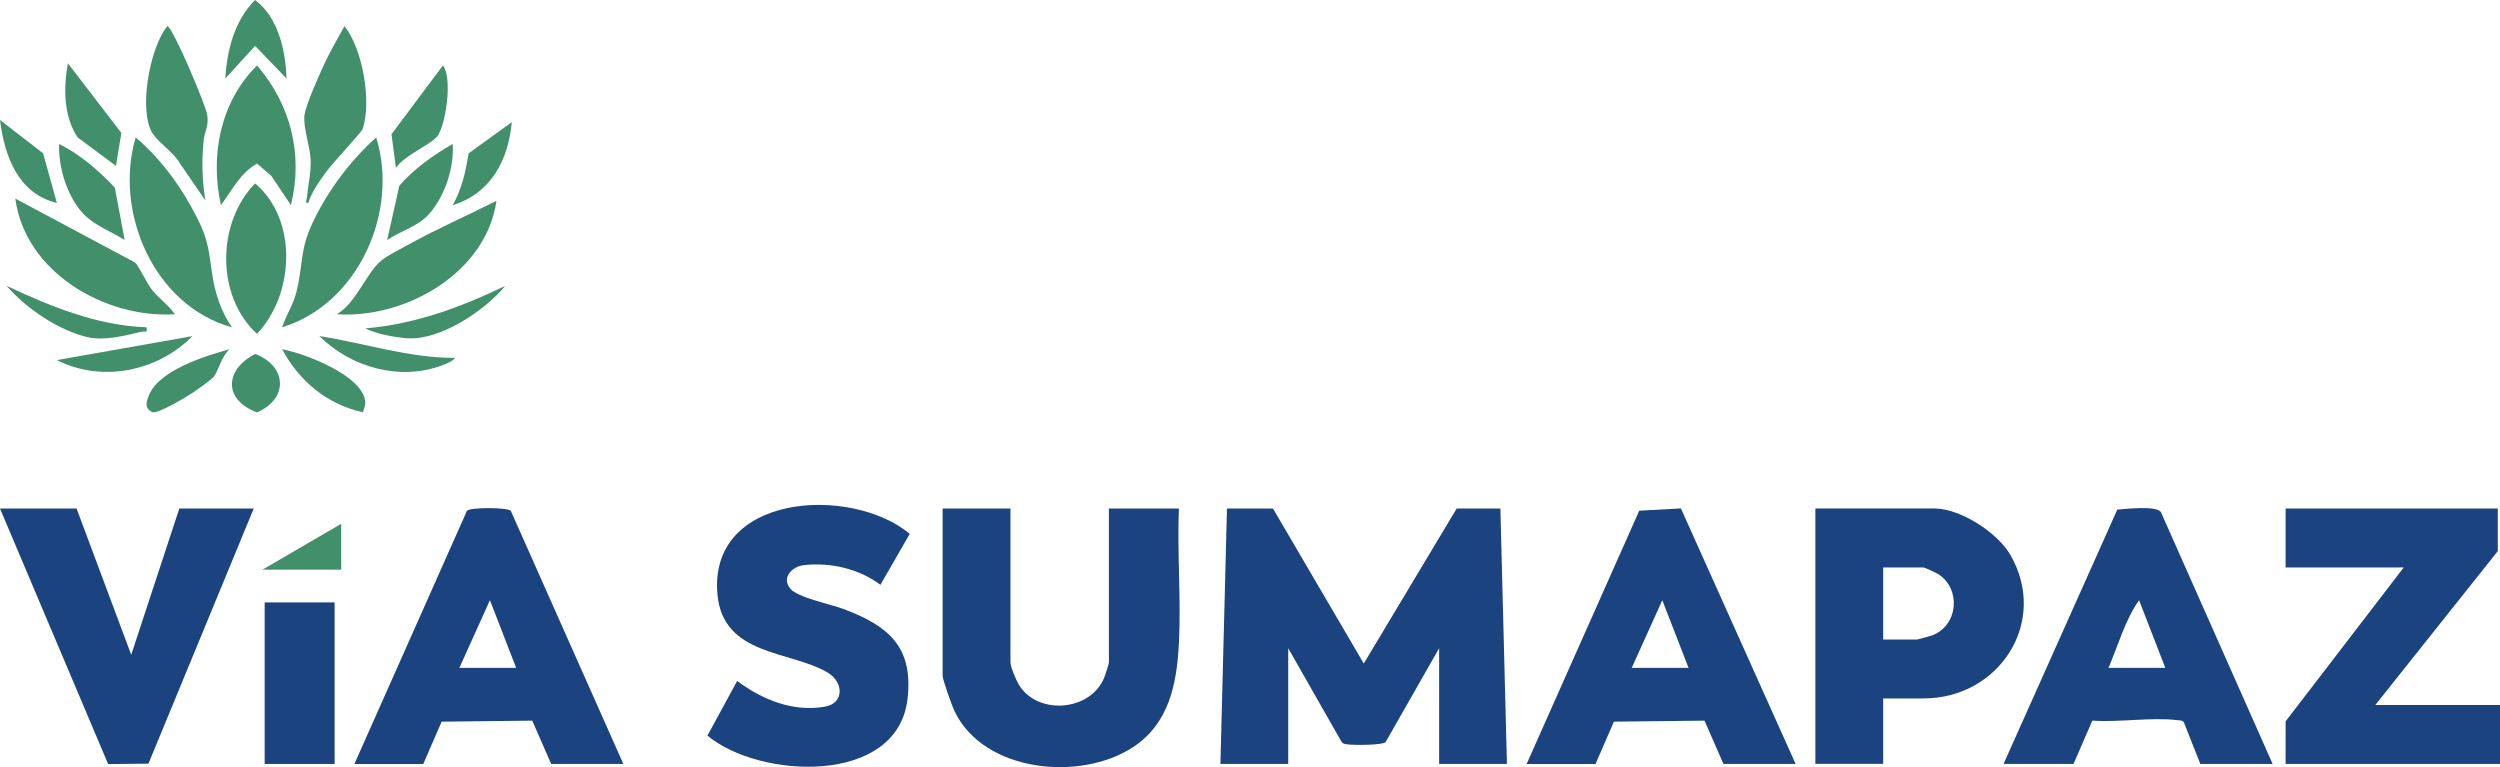<?xml version="1.0" encoding="UTF-8"?>
<svg id="Capa_2" data-name="Capa 2" xmlns="http://www.w3.org/2000/svg" viewBox="0 0 416.29 127.74">
  <defs>
    <style>
      .cls-1 {
        fill: #428f6c;
      }

      .cls-2 {
        fill: #1a4380;
      }
    </style>
  </defs>
  <g id="Capa_1-2" data-name="Capa 1">
    <g>
      <path class="cls-2" d="M211.97,84.68l15.12,25.81,15.47-25.81h7.28l1.09,42.53h-11.29v-19.27l-8.92,15.64c-.58.52-5.16.51-6.22.38-.53-.06-.94-.05-1.21-.61l-8.78-15.41v19.27h-11.29l1.09-42.53h7.65Z"/>
      <path class="cls-2" d="M168.26,84.68v25.63c0,.7.95,2.99,1.39,3.7,3.14,5.16,11.96,4.45,14.23-1.2.17-.43.77-2.23.77-2.5v-25.63h11.65c-.29,7.37.38,15.03.01,22.37-.34,6.8-1.61,13.44-7.7,17.4-8.73,5.69-24.71,4.19-29.64-5.97-.44-.9-2.01-5.28-2.01-5.99v-27.81h11.29Z"/>
      <polygon class="cls-2" points="415.92 84.68 415.92 91.77 395.53 117.39 416.29 117.39 416.29 127.21 380.59 127.21 380.59 120.12 400.26 94.49 380.59 94.49 380.59 84.68 415.92 84.68"/>
      <path class="cls-2" d="M313.58,116.3v10.9h-11.29v-42.53h19.85c4.28,0,10.52,4.05,12.63,7.75,6.43,11.19-1.91,23.88-14.46,23.88h-6.74ZM313.58,106.49h5.65c.13,0,2.27-.59,2.57-.71,4.32-1.72,4.73-7.71,1.01-10.14-.32-.21-2.33-1.15-2.49-1.15h-6.74v12Z"/>
      <path class="cls-2" d="M131.59,98.02c1.22,1.48,6.8,2.61,8.82,3.37,7.53,2.82,11.73,6.31,10.7,15.05-1.7,14.38-24.65,13.28-33.31,6.05l4.95-9.1c4.16,3.11,9.32,5.23,14.66,4.27,3.2-.58,3.08-4.09.39-5.68-6.19-3.66-17.38-2.72-18.33-12.96-1.57-16.85,22.18-18.27,32.02-10.13l-4.89,8.49c-3.51-2.67-8.39-3.79-12.76-3.27-1.99.23-3.74,2.11-2.25,3.9Z"/>
      <path class="cls-2" d="M254.21,127.21l18.75-42.17,6.94-.38,19.1,42.55h-12.02l-3.15-7.21-15.09.17-3.06,7.05h-11.47ZM281.17,111.21l-4.37-11.27-5.09,11.27h9.47Z"/>
      <path class="cls-2" d="M103.8,127.21h-12.02l-3.15-7.21-15.09.17-3.06,7.05h-11.47l18.75-42.17c.48-.58,6.63-.59,7.29,0l18.75,42.17ZM85.95,111.21l-4.37-11.27-5.09,11.27h9.47Z"/>
      <path class="cls-2" d="M378.41,127.21h-12.02l-2.73-6.91c-.26-.41-.67-.33-1.07-.38-4.29-.53-9.75.4-14.18.07l-3.14,7.22h-11.65l18.94-42.35c1.49-.12,6.47-.7,7.26.4l18.61,41.95ZM360.56,111.21l-4.37-11.27c-2.3,3.24-3.51,7.58-5.09,11.27h9.47Z"/>
      <polygon class="cls-2" points="12.75 84.68 21.85 109.03 29.86 84.68 42.25 84.68 24.72 127.16 18.01 127.23 0 84.68 12.75 84.68"/>
      <rect class="cls-2" x="44.07" y="100.31" width="11.65" height="26.9"/>
      <path class="cls-1" d="M46.98,54.51c.65-2.02,1.83-3.71,2.36-5.82,1.18-4.65.49-6.94,2.79-11.76,2.48-5.22,6.22-10.18,10.51-14.05,3.84,12.37-2.95,27.7-15.65,31.62Z"/>
      <path class="cls-1" d="M38.61,54.5c-12.97-3.6-19.68-19.17-16.02-31.62,3.78,3.2,6.9,7.29,9.29,11.62,2.73,4.94,2.71,6.05,3.5,11.41.45,3.04,1.48,6.04,3.23,8.58Z"/>
      <path class="cls-1" d="M22.48,43.7c.7.7,1.96,3.48,2.86,4.6,1.15,1.43,2.74,2.51,3.79,4.03-11.68.72-24.96-7.03-26.58-19.26l19.93,10.64Z"/>
      <path class="cls-1" d="M82.67,33.43c-1.69,12.01-15.13,19.65-26.58,18.9,3.19-1.86,4.89-6.8,7.31-8.87,1.01-.86,3.08-1.88,4.33-2.58,4.83-2.69,10.01-4.95,14.94-7.44Z"/>
      <path class="cls-1" d="M48.44,34.15l-3.28-4.89-2.36-2.02c-2.82,1.58-4.17,4.47-6.01,6.92-1.84-8.24-.11-17.21,6.01-23.26,5.61,6.51,7.73,14.85,5.64,23.26Z"/>
      <path class="cls-1" d="M42.48,30.54c7.15,6.06,6.56,18.47.31,25.05-6.85-6.3-6.72-18.48-.31-25.05Z"/>
      <path class="cls-1" d="M34.23,33.42l-4.22-6.14c-1.02-1.84-3.45-3.39-4.52-4.94-2.53-3.69-.58-14.4,2.37-17.99.84,0,6.42,13.16,6.65,14.8.28,1.92-.45,2.71-.61,4.31-.33,3.34-.26,6.65.32,9.96Z"/>
      <path class="cls-1" d="M51.35,33.79c-.64.1-.29-.43-.26-.8.21-2.13.7-4.13.64-6.3s-1.3-5.55-1.03-7.52c.25-1.77,2.3-6.32,3.14-8.16,1.04-2.29,2.31-4.47,3.52-6.66,3.05,3.82,4.57,12.65,3.01,17.18-.15.44-5.11,5.77-6.04,7.06-1.13,1.57-2.43,3.36-2.99,5.2Z"/>
      <path class="cls-1" d="M20.76,39.97c-2.93-1.86-5.69-2.54-7.8-5.48s-3.21-6.93-3.12-10.52c3.55,1.78,6.59,4.41,9.28,7.28l1.64,8.72Z"/>
      <path class="cls-1" d="M64.47,39.97l2.03-9.06c2.5-2.84,5.62-5.07,8.89-6.94.22,3.92-1.2,8.34-3.7,11.39-1.97,2.39-4.72,2.91-7.22,4.61Z"/>
      <path class="cls-1" d="M72.74,22.78c-1.17,1.36-5.53,3.17-6.81,5.19l-.74-5.62,8.57-11.46c1.65,2.11.45,10.17-1.01,11.89Z"/>
      <path class="cls-1" d="M19.3,27.61l-6.37-4.72c-2.37-3.56-2.36-8.27-1.63-12.36l8.91,11.61-.9,5.47Z"/>
      <path class="cls-1" d="M47.71,13.07l-5.23-5.43-4.96,5.43c.27-4.72,1.53-9.64,4.95-13.07,3.84,2.83,5.11,8.48,5.24,13.07Z"/>
      <path class="cls-1" d="M38.24,58.15c-1.31,1.06-1.91,3.67-2.66,4.62-.31.4-2.8,2.16-3.42,2.58-1.11.75-5.75,3.54-6.78,3.29-1.4-.69-1.03-1.75-.52-2.95,1.74-4.09,9.41-6.46,13.38-7.54Z"/>
      <path class="cls-1" d="M60.42,68.65c-5.92-1.3-10.6-5.17-13.44-10.5,3.79.71,13.69,4.45,13.85,8.9.02.53-.26,1.1-.41,1.61Z"/>
      <path class="cls-1" d="M42.49,58.94c5.28,1.98,5.61,7.46.3,9.73-5.59-2.09-5.43-7.09-.3-9.73Z"/>
      <path class="cls-1" d="M32.05,55.97c-5.81,5.87-15.05,7.8-22.58,3.99l22.58-3.99Z"/>
      <path class="cls-1" d="M75.75,59.6c-.28.54-1.62,1.05-2.19,1.26-7.06,2.61-15.13.3-20.39-4.9,7.53,1.18,14.89,3.65,22.58,3.63Z"/>
      <polygon class="cls-1" points="56.82 87.22 56.82 94.86 43.7 94.86 56.82 87.22"/>
      <path class="cls-1" d="M75.39,34.15c1.52-2.66,2.15-5.64,2.65-8.62l7.18-5.19c-.58,6.31-3.46,11.87-9.83,13.81Z"/>
      <path class="cls-1" d="M7.18,25.53l2.29,8.26C3.01,32.26.72,25.91,0,19.98l7.18,5.55Z"/>
      <path class="cls-1" d="M84.13,47.6c-3.48,4.21-10.98,9.21-16.54,8.71-2.09-.19-4.91-.7-6.77-1.63,8.22-.67,15.96-3.53,23.31-7.08Z"/>
      <path class="cls-1" d="M24.4,54.51c.18,1.09-.27.58-.88.73-2.74.68-6.23,1.54-8.95.9-4.85-1.13-10.26-4.82-13.47-8.54,7.34,3.43,15.06,6.62,23.31,6.9Z"/>
    </g>
  </g>
</svg>